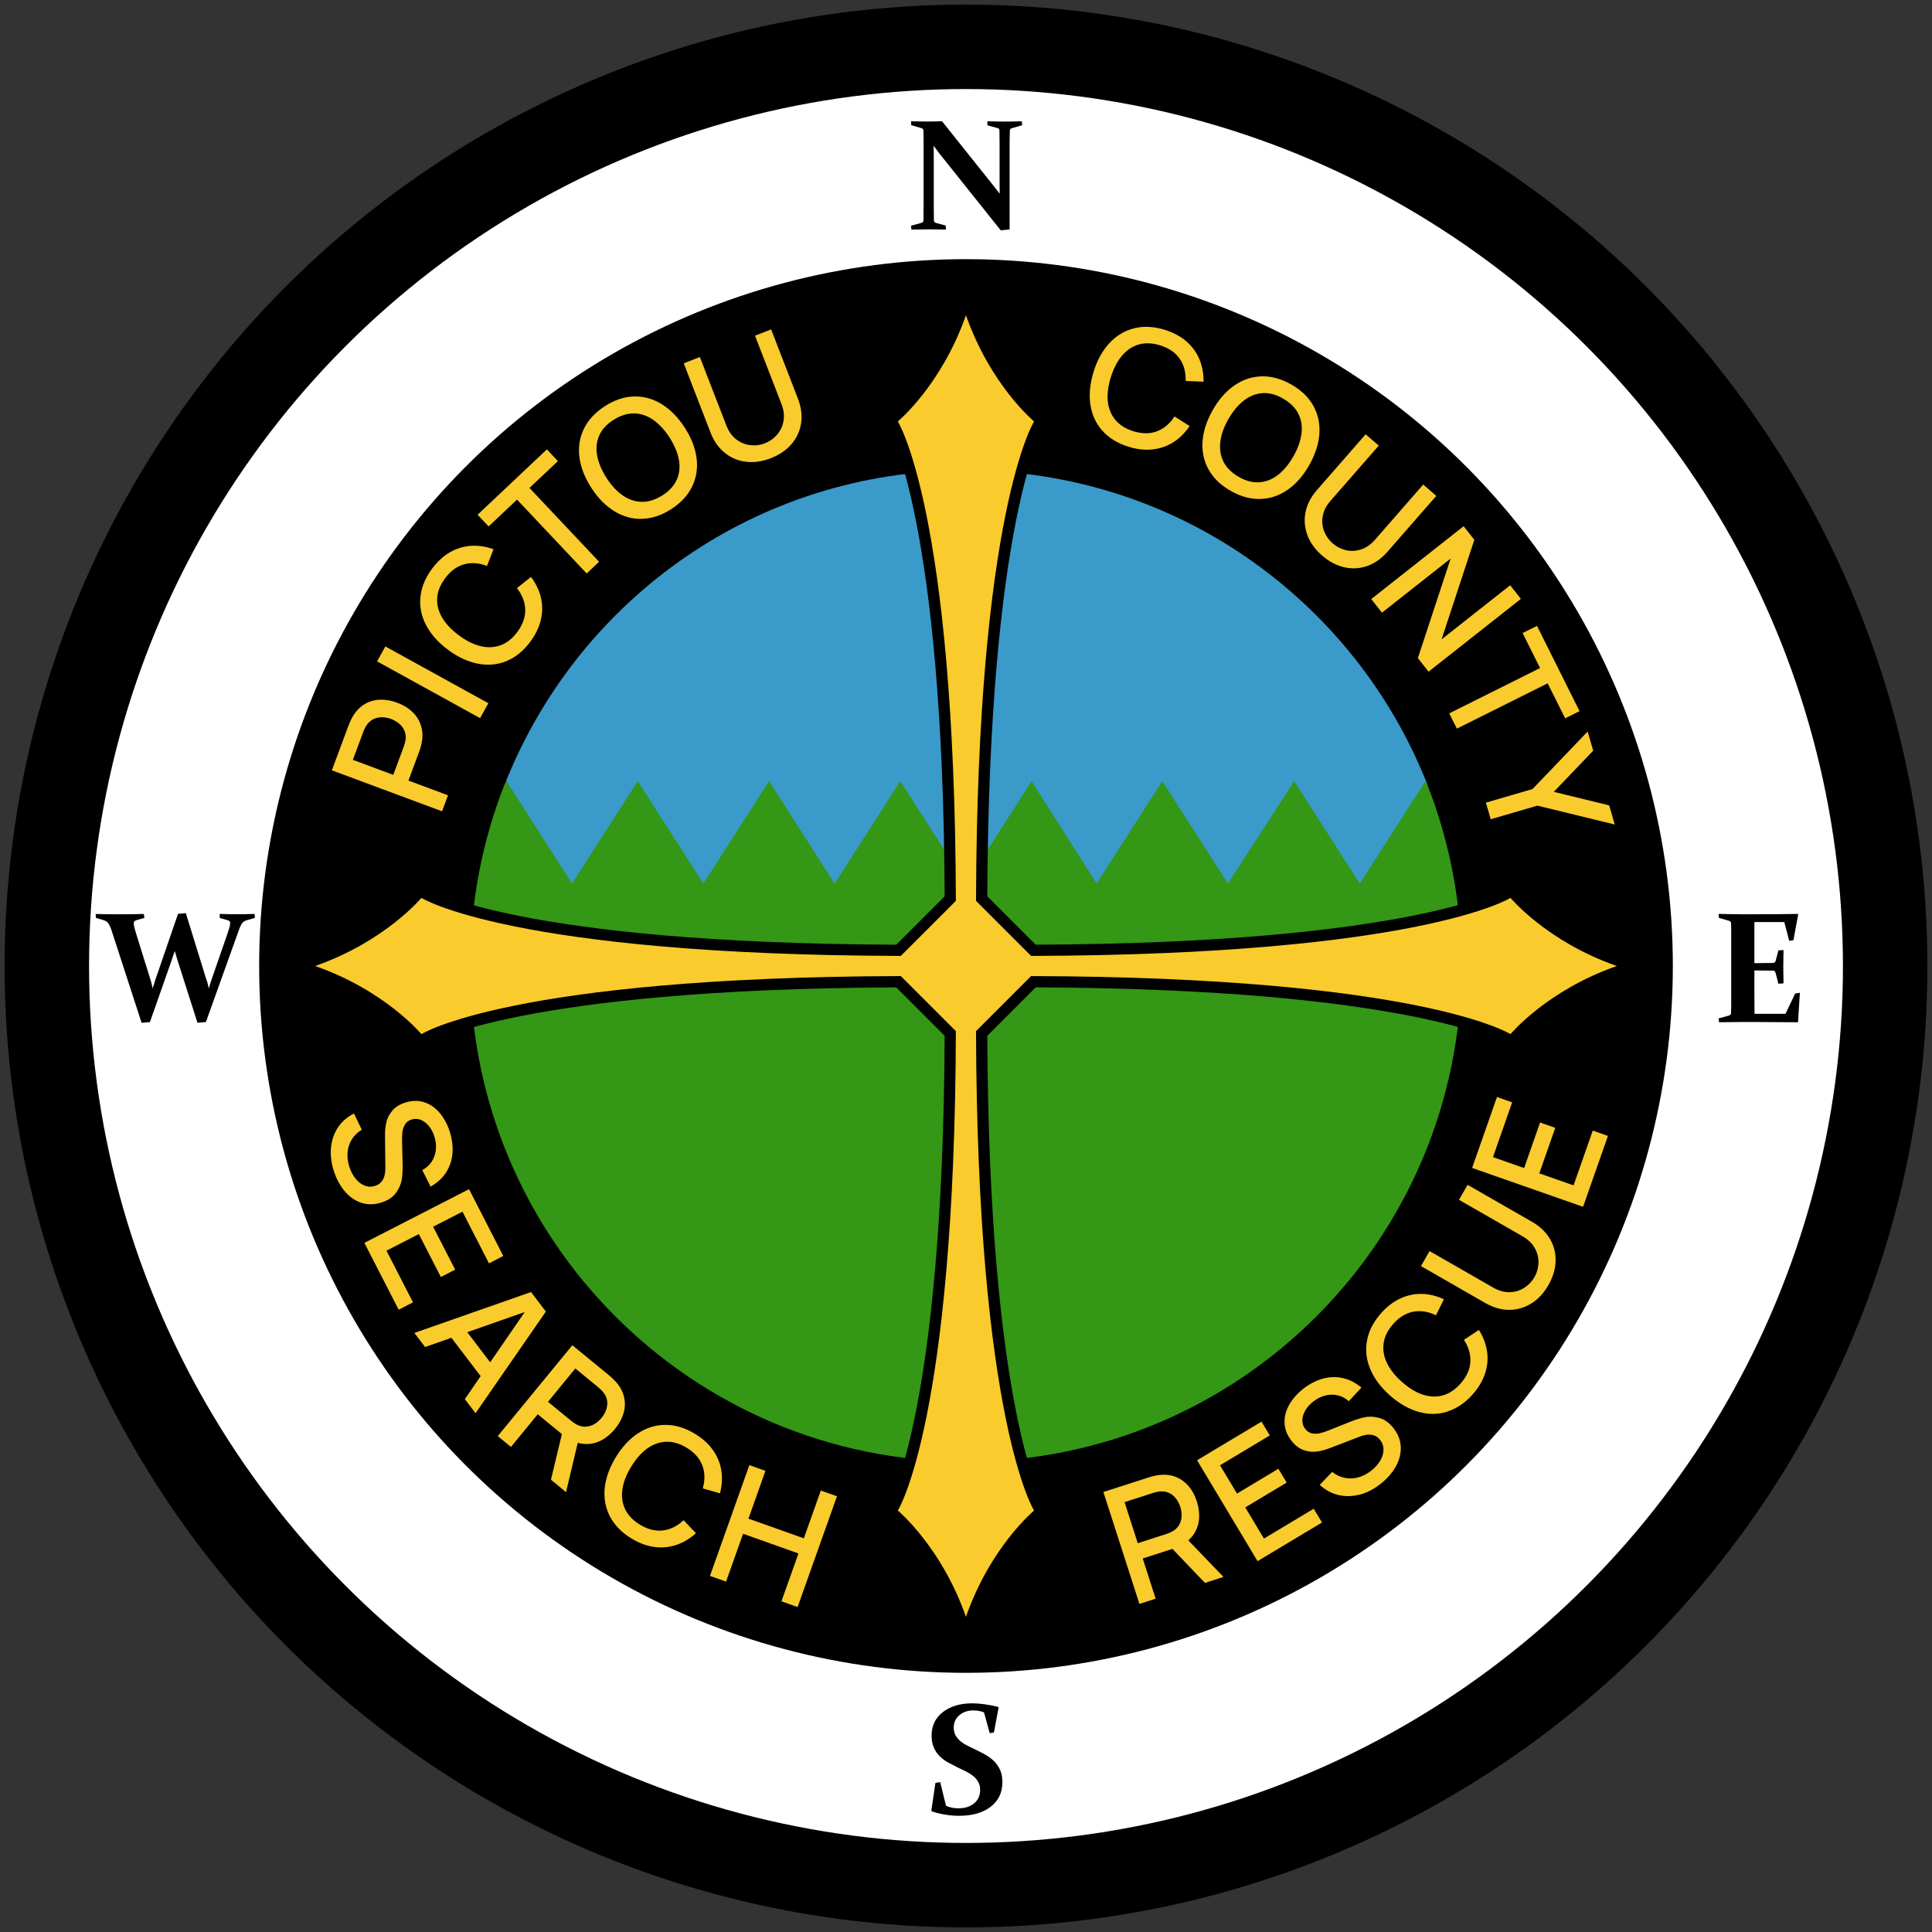 <?xml version="1.0" encoding="UTF-8"?><svg id="a" xmlns="http://www.w3.org/2000/svg" viewBox="0 0 420 420"><rect x="0" y="0" width="420" height="420" fill="#333333" stroke="none"/><defs><style>.b{fill:#349716;}.b,.c,.d,.e,.f{stroke-width:0px;}.d{fill:#fff;}.e{fill:#f9cb2d;}.f{fill:#3a9aca;}</style></defs><circle class="c" cx="210" cy="210" r="209"/><circle class="d" cx="210" cy="210" r="190.64"/><circle class="c" cx="210" cy="210" r="153.66"/><path class="f" d="m310.22,170.35c-15.79-39.89-54.71-68.1-100.22-68.1s-84.02,27.93-99.97,67.49l.09.09,2.61,40.18h197.5v-39.65Z"/><path class="b" d="m310.22,170.35l-.34-.53-14.27,22.27-14.27-22.27-14.4,22.27-14.27-22.27-14.27,22.27-14.14-22.27-14.27,22.27-14.27-22.27-14.27,22.27-14.27-22.27-14.27,22.27-14.27-22.27-14.27,22.27-14.27-22.27-.34.53c-4.86,12.27-7.53,25.65-7.53,39.65,0,59.51,48.24,107.75,107.75,107.75s107.75-48.24,107.75-107.75c0-14-2.67-27.38-7.53-39.65Z"/><path class="e" d="m239.61,93.59c-1.41-1.6-2.27-3.51-2.58-5.7-.31-2.2-.07-4.56.71-7.08s1.93-4.59,3.44-6.22c1.51-1.63,3.3-2.71,5.37-3.22,2.07-.52,4.3-.4,6.7.34,1.84.58,3.39,1.41,4.65,2.5,1.26,1.09,2.2,2.38,2.83,3.87.63,1.49.93,3.12.91,4.9l-3.89-.16c.06-1.89-.38-3.51-1.31-4.85-.93-1.34-2.34-2.3-4.23-2.89-1.69-.53-3.24-.59-4.65-.19-1.4.41-2.62,1.21-3.64,2.42-1.02,1.21-1.83,2.77-2.42,4.66-.6,1.88-.82,3.62-.68,5.2.15,1.58.69,2.94,1.61,4.07.92,1.13,2.24,1.96,3.94,2.5,1.89.59,3.59.6,5.12.03s2.81-1.65,3.84-3.24l3.29,2.09c-.99,1.47-2.17,2.64-3.53,3.51-1.36.86-2.87,1.39-4.53,1.57-1.66.18-3.41-.01-5.25-.59-2.39-.75-4.3-1.92-5.7-3.53Z"/><path class="e" d="m262.76,102.12c-1.04-1.86-1.49-3.9-1.34-6.12s.88-4.47,2.17-6.77c1.29-2.3,2.85-4.09,4.66-5.37,1.81-1.28,3.79-1.96,5.92-2.04,2.13-.08,4.29.5,6.48,1.73,2.19,1.23,3.8,2.77,4.84,4.63,1.04,1.86,1.48,3.9,1.33,6.11-.15,2.22-.88,4.47-2.17,6.77-1.29,2.3-2.85,4.09-4.66,5.37-1.81,1.28-3.78,1.96-5.91,2.04-2.13.08-4.29-.49-6.47-1.72-2.19-1.23-3.8-2.77-4.85-4.64Zm11.05,2.72c1.46-.11,2.82-.66,4.07-1.64,1.25-.99,2.36-2.34,3.33-4.06s1.54-3.37,1.73-4.94c.18-1.57-.05-3.01-.72-4.3-.66-1.3-1.77-2.38-3.31-3.26-1.53-.89-3.03-1.28-4.49-1.17s-2.81.66-4.06,1.64c-1.25.98-2.37,2.33-3.35,4.06-.97,1.71-1.55,3.35-1.73,4.93-.18,1.58.06,3.02.72,4.31.66,1.3,1.77,2.39,3.32,3.27,1.53.88,3.02,1.27,4.48,1.16Z"/><path class="e" d="m284.23,116.34c-.62-1.64-.76-3.3-.42-5,.34-1.7,1.16-3.29,2.46-4.78l10.61-12.15,2.85,2.46-10.5,12.02c-.92,1.05-1.48,2.15-1.68,3.31-.2,1.15-.1,2.25.3,3.28.4,1.03,1.02,1.91,1.85,2.64.83.72,1.79,1.21,2.87,1.47,1.09.26,2.19.21,3.3-.15,1.12-.36,2.13-1.06,3.03-2.09l10.5-12.02,2.83,2.48-10.63,12.16c-1.3,1.49-2.77,2.52-4.4,3.08-1.64.57-3.3.65-5.01.26-1.7-.4-3.3-1.25-4.8-2.56-1.5-1.31-2.56-2.78-3.18-4.41Z"/><path class="e" d="m318.18,114.4l2.33,2.95-7.12,21.64,14.91-11.76,2.33,2.96-20.07,15.83-2.33-2.95,7.13-21.65-14.93,11.77-2.33-2.96,20.07-15.83Z"/><path class="e" d="m334.8,145.23l-3.8-7.61,3.13-1.56,9.25,18.54-3.13,1.56-3.8-7.61-19.74,9.85-1.66-3.32,19.74-9.85Z"/><path class="e" d="m333.16,171.53l11.98-12.5,1.21,4.16-8.57,8.95,12.04,2.94,1.21,4.16-16.82-4.1-10.14,2.96-1.05-3.61,10.14-2.96Z"/><path class="e" d="m72.15,167.44l3.6-9.68c.25-.68.52-1.28.82-1.8.69-1.23,1.55-2.17,2.58-2.81,1.03-.64,2.16-.99,3.39-1.04,1.23-.05,2.49.16,3.8.65,1.32.49,2.43,1.16,3.31,2.01.89.85,1.52,1.85,1.88,3.01.36,1.16.41,2.42.12,3.8-.12.59-.3,1.22-.55,1.9l-2.31,6.21,8.6,3.2-1.29,3.48-23.96-8.91Zm16.03-6.63c.08-.74,0-1.41-.28-2.01-.27-.6-.66-1.11-1.17-1.52s-1.08-.74-1.71-.98c-.62-.23-1.26-.36-1.92-.37-.66-.02-1.29.11-1.89.39-.6.28-1.11.72-1.51,1.34-.27.38-.51.86-.73,1.45l-2.26,6.07,8.78,3.27,2.26-6.07c.22-.59.36-1.11.41-1.57Z"/><path class="e" d="m81.98,143.78l1.79-3.25,22.39,12.34-1.79,3.25-22.39-12.34Z"/><path class="e" d="m110.13,143.71c-1.98.81-4.06,1-6.24.57s-4.33-1.42-6.45-2.99-3.71-3.33-4.76-5.29c-1.05-1.96-1.48-4-1.29-6.13.19-2.13,1.03-4.2,2.52-6.22,1.15-1.55,2.44-2.74,3.88-3.58,1.45-.83,2.97-1.3,4.58-1.41,1.61-.11,3.25.14,4.92.74l-1.42,3.63c-1.77-.67-3.44-.79-5.01-.34-1.57.44-2.94,1.46-4.12,3.05-1.05,1.43-1.62,2.87-1.7,4.33-.08,1.46.29,2.87,1.1,4.23.81,1.36,2.02,2.63,3.62,3.82,1.58,1.18,3.15,1.96,4.69,2.34,1.55.38,3,.31,4.38-.19,1.37-.5,2.59-1.47,3.65-2.91,1.17-1.59,1.74-3.2,1.7-4.83s-.64-3.19-1.8-4.68l3.05-2.43c1.07,1.42,1.79,2.92,2.16,4.48.37,1.57.37,3.17,0,4.79-.37,1.62-1.13,3.21-2.27,4.77-1.49,2.02-3.22,3.43-5.2,4.24Z"/><path class="e" d="m112.41,108.61l-6.19,5.83-2.4-2.54,15.07-14.21,2.4,2.55-6.19,5.83,15.14,16.05-2.7,2.55-15.14-16.05Z"/><path class="e" d="m139.6,112.8c-2.14.06-4.15-.49-6.04-1.66-1.89-1.16-3.56-2.85-4.99-5.06-1.44-2.21-2.3-4.42-2.6-6.62s.02-4.26.94-6.19c.92-1.92,2.44-3.57,4.54-4.94,2.1-1.37,4.22-2.08,6.35-2.14,2.13-.06,4.14.5,6.03,1.66,1.89,1.16,3.56,2.85,4.99,5.06,1.44,2.21,2.3,4.42,2.6,6.62s-.02,4.26-.93,6.19c-.92,1.92-2.43,3.57-4.53,4.93-2.1,1.37-4.22,2.08-6.36,2.14Zm7.54-8.53c.58-1.34.73-2.8.43-4.37-.29-1.57-.98-3.18-2.05-4.84-1.08-1.66-2.27-2.93-3.58-3.83-1.31-.89-2.69-1.35-4.14-1.36-1.46-.01-2.93.46-4.43,1.41-1.5.95-2.54,2.09-3.12,3.43-.58,1.34-.72,2.79-.43,4.35s.97,3.18,2.04,4.85c1.06,1.65,2.25,2.93,3.56,3.82s2.7,1.35,4.16,1.36c1.46.01,2.94-.46,4.44-1.42,1.49-.94,2.53-2.08,3.11-3.43Z"/><path class="e" d="m162.16,100.38c-1.74-.21-3.28-.86-4.62-1.95-1.34-1.09-2.37-2.56-3.08-4.4l-5.82-15.05,3.5-1.37,5.76,14.88c.5,1.3,1.22,2.31,2.15,3.02.93.71,1.94,1.13,3.05,1.26,1.1.13,2.17,0,3.19-.41,1.03-.4,1.91-1.02,2.64-1.86.73-.84,1.2-1.84,1.4-3,.2-1.16.05-2.37-.44-3.65l-5.76-14.88,3.51-1.36,5.83,15.07c.71,1.84.94,3.62.68,5.33-.26,1.71-.96,3.23-2.1,4.55-1.14,1.32-2.64,2.34-4.5,3.06s-3.65.97-5.39.76Z"/><path class="e" d="m71.97,249.34c.18-1.61.69-3.04,1.53-4.29.85-1.25,2-2.25,3.45-2.99l1.7,3.53c-.91.55-1.62,1.24-2.15,2.08s-.84,1.76-.93,2.77c-.1,1.01.01,2.04.34,3.11.31.99.74,1.86,1.32,2.59.57.74,1.23,1.26,1.97,1.57.74.31,1.51.35,2.3.1.58-.18,1.03-.46,1.36-.83.33-.38.57-.83.71-1.35.14-.52.21-1.14.2-1.87l-.07-6.83c-.02-1.1.09-2.1.3-3s.66-1.74,1.32-2.52c.66-.78,1.61-1.36,2.85-1.74,1.47-.45,2.85-.46,4.14-.02,1.29.44,2.41,1.24,3.36,2.39s1.68,2.57,2.19,4.23c.48,1.66.64,3.23.48,4.71s-.65,2.82-1.44,4.01c-.8,1.19-1.89,2.18-3.29,2.97l-1.81-3.6c.85-.45,1.53-1.05,2.03-1.8.5-.75.8-1.59.91-2.5s.03-1.85-.25-2.8c-.26-.91-.65-1.7-1.17-2.37-.53-.67-1.13-1.14-1.8-1.42-.67-.28-1.35-.31-2.03-.1-.63.19-1.11.54-1.42,1.04-.31.5-.5,1.05-.58,1.65-.07.6-.1,1.31-.08,2.1l.11,4.9c.03,1.2-.02,2.31-.17,3.31-.15,1-.57,1.99-1.27,2.95-.7.96-1.77,1.67-3.22,2.11-1.58.49-3.07.48-4.45,0-1.38-.49-2.58-1.36-3.59-2.61-1.01-1.25-1.78-2.73-2.31-4.45-.53-1.74-.71-3.42-.54-5.02Z"/><path class="e" d="m101.96,258.51l7.45,14.53-3.11,1.6-5.76-11.23-6.38,3.27,4.79,9.33-3.11,1.6-4.79-9.33-7.03,3.61,5.76,11.23-3.11,1.6-7.46-14.53,22.74-11.67Z"/><path class="e" d="m115.44,280.88l-25.36,8.89,2.33,3.06,5.72-2.01,6.36,8.34-3.44,5,2.33,3.06,15.29-22.1-3.24-4.25Zm-13.86,8.73l12.5-4.39-7.52,10.93-4.98-6.54Z"/><path class="e" d="m135.66,303.7c-.27-1.18-.87-2.3-1.82-3.35-.4-.45-.88-.9-1.43-1.36l-7.99-6.55-16.21,19.76,2.87,2.35,5.82-7.1,5.25,4.31-2.38,9.92,3.28,2.69,2.55-10.72c.59.17,1.19.26,1.78.27,1.2.02,2.33-.26,3.4-.83,1.07-.57,2.04-1.39,2.92-2.46.89-1.08,1.5-2.21,1.85-3.39s.38-2.36.12-3.54Zm-3.91,2.84c-.23.62-.55,1.18-.97,1.69-.43.52-.92.96-1.48,1.3-.56.35-1.17.55-1.82.61s-1.32-.07-1.99-.39c-.41-.2-.87-.5-1.35-.9l-5.01-4.11,5.94-7.25,5.01,4.11c.48.4.86.79,1.14,1.16.45.59.71,1.21.78,1.86.06.66-.02,1.29-.25,1.91Z"/><path class="e" d="m132.6,329.68c-.98-1.9-1.36-3.95-1.14-6.16.22-2.21,1.02-4.44,2.39-6.7,1.37-2.26,2.98-4,4.83-5.22,1.85-1.22,3.85-1.84,5.98-1.84s4.27.64,6.42,1.94c1.65,1,2.96,2.18,3.91,3.54.96,1.36,1.57,2.84,1.82,4.43.25,1.59.16,3.25-.29,4.97l-3.74-1.08c.51-1.82.47-3.49-.11-5.02-.59-1.52-1.72-2.8-3.41-3.82-1.52-.92-3.01-1.35-4.47-1.29-1.46.06-2.83.55-4.11,1.48-1.28.93-2.44,2.25-3.47,3.95-1.03,1.68-1.67,3.31-1.9,4.89-.23,1.57-.04,3.02.59,4.34s1.7,2.44,3.23,3.37c1.69,1.02,3.35,1.44,4.97,1.25,1.62-.19,3.12-.93,4.5-2.22l2.69,2.81c-1.32,1.19-2.74,2.05-4.27,2.56-1.53.51-3.12.66-4.77.44-1.65-.22-3.3-.83-4.95-1.83-2.15-1.3-3.71-2.9-4.69-4.79Z"/><path class="e" d="m162.9,318.51l3.5,1.24-3.69,10.39,12.04,4.28,3.69-10.39,3.51,1.25-8.56,24.08-3.51-1.25,3.7-10.4-12.04-4.28-3.7,10.4-3.5-1.24,8.56-24.08Z"/><path class="e" d="m261.93,344.11l4.04-1.3-7.64-7.95c.47-.41.86-.86,1.19-1.35.66-1,1.04-2.1,1.15-3.31.1-1.21-.06-2.47-.48-3.79-.43-1.33-1.04-2.46-1.85-3.39s-1.77-1.6-2.92-2.02c-1.14-.42-2.41-.51-3.8-.29-.59.09-1.23.25-1.92.47l-9.83,3.17,7.83,24.33,3.53-1.14-2.81-8.74,6.46-2.08,7.05,7.37Zm-14.59-8.64l-2.87-8.92,6.17-1.99c.6-.19,1.13-.3,1.59-.33.74-.06,1.4.05,1.99.36.59.3,1.08.71,1.47,1.24.39.53.69,1.1.89,1.74.21.64.3,1.29.29,1.95s-.17,1.28-.47,1.86c-.3.58-.77,1.07-1.4,1.46-.4.24-.89.45-1.49.65l-6.17,1.99Z"/><path class="e" d="m260.23,317.45l14.01-8.4,1.8,3-10.82,6.49,3.69,6.15,9-5.39,1.8,3-9,5.4,4.06,6.77,10.82-6.49,1.8,3-14.01,8.4-13.14-21.92Z"/><path class="e" d="m295.45,324.93c-1.57.4-3.09.42-4.55.06-1.47-.36-2.8-1.09-4.01-2.19l2.71-2.82c.83.66,1.73,1.09,2.7,1.29.96.2,1.94.17,2.92-.09.98-.26,1.91-.73,2.79-1.4.83-.63,1.48-1.35,1.97-2.14.49-.79.75-1.59.78-2.39.03-.8-.2-1.53-.71-2.19-.37-.48-.79-.81-1.26-.98s-.97-.24-1.51-.19c-.54.05-1.15.2-1.82.47l-6.38,2.45c-1.02.4-2,.65-2.92.76s-1.86,0-2.83-.36c-.96-.35-1.84-1.04-2.62-2.06-.94-1.22-1.42-2.51-1.46-3.88s.32-2.69,1.07-3.99c.75-1.29,1.82-2.47,3.2-3.53,1.39-1.03,2.8-1.73,4.25-2.09,1.45-.36,2.87-.38,4.26-.05,1.4.33,2.7,1.01,3.93,2.04l-2.74,2.96c-.72-.64-1.52-1.07-2.4-1.27-.88-.21-1.77-.2-2.66.02s-1.74.62-2.53,1.22c-.77.56-1.37,1.2-1.81,1.93s-.67,1.45-.7,2.18c-.02.73.18,1.37.61,1.94.4.53.89.85,1.47.97.58.12,1.16.11,1.75-.03.59-.14,1.26-.36,2-.66l4.56-1.82c1.11-.45,2.17-.78,3.16-.99.99-.21,2.06-.16,3.21.16s2.18,1.07,3.1,2.28c1.01,1.31,1.52,2.71,1.54,4.17.02,1.47-.38,2.89-1.19,4.28-.82,1.39-1.94,2.63-3.37,3.72-1.45,1.11-2.95,1.86-4.52,2.26Z"/><path class="e" d="m314.63,306.89c-2.04.63-4.13.64-6.26.03s-4.19-1.79-6.17-3.53c-1.98-1.74-3.41-3.64-4.28-5.68-.88-2.04-1.13-4.11-.76-6.21s1.38-4.1,3.04-5.98c1.27-1.45,2.67-2.52,4.18-3.23,1.51-.7,3.07-1.04,4.68-1.01,1.61.03,3.23.42,4.84,1.16l-1.73,3.49c-1.7-.82-3.36-1.08-4.96-.77s-3.06,1.2-4.36,2.68c-1.17,1.33-1.86,2.72-2.06,4.17-.2,1.45.04,2.88.73,4.31.69,1.43,1.78,2.8,3.27,4.11,1.48,1.31,2.97,2.23,4.47,2.73s2.97.57,4.38.19,2.7-1.25,3.89-2.59c1.31-1.48,2.01-3.04,2.11-4.67.1-1.63-.36-3.24-1.39-4.82l3.25-2.16c.94,1.51,1.53,3.06,1.77,4.65s.1,3.19-.41,4.77-1.4,3.1-2.67,4.55c-1.66,1.88-3.51,3.14-5.55,3.77Z"/><path class="e" d="m332.89,283.36c-1.48.93-3.09,1.39-4.82,1.39-1.73,0-3.45-.5-5.17-1.48l-13.99-8.03,1.86-3.27,13.84,7.94c1.21.7,2.4,1.03,3.57,1,1.17-.03,2.22-.34,3.16-.94.94-.6,1.68-1.37,2.23-2.32.55-.96.84-1.99.88-3.11.04-1.12-.23-2.19-.8-3.21s-1.45-1.88-2.64-2.56l-13.84-7.94,1.87-3.26,14.01,8.04c1.71.98,3.01,2.22,3.89,3.71.88,1.49,1.29,3.11,1.23,4.86-.05,1.75-.58,3.49-1.57,5.21s-2.22,3.05-3.71,3.98Z"/><path class="e" d="m320.03,253.89l5.4-15.41,3.3,1.16-4.17,11.91,6.77,2.37,3.47-9.9,3.3,1.16-3.47,9.9,7.45,2.61,4.17-11.91,3.3,1.16-5.4,15.41-24.12-8.45Z"/><path class="c" d="m210,61.09l-2.31,6.62c-5,14.34-13.98,21.96-14.07,22.04l-1.65,1.38,1.15,1.82c.11.18,11.91,20.4,12.24,101.9l-10.52,10.52c-82.19-.33-101.71-12.12-101.9-12.24l-1.82-1.15-1.38,1.66c-.07.09-7.7,9.06-22.03,14.06l-6.62,2.31,6.62,2.31c14.42,5.03,21.96,13.97,22.03,14.06l1.38,1.66,1.82-1.15c.18-.11,20.4-11.91,101.9-12.24l10.52,10.52c-.33,81.5-12.13,101.72-12.25,101.92l-1.11,1.81,1.62,1.37c.09.07,9.06,7.7,14.06,22.03l2.31,6.62,2.31-6.62c5-14.34,13.98-21.96,14.07-22.04l1.65-1.38-1.15-1.82c-.11-.18-11.91-20.4-12.24-101.9l10.52-10.52c81.5.33,101.72,12.13,101.92,12.25l1.81,1.11,1.37-1.62c.07-.09,7.7-9.06,22.03-14.06l6.62-2.31-6.62-2.31c-14.42-5.03-21.96-13.97-22.03-14.06l-1.38-1.66-1.82,1.15c-.18.11-20.4,11.91-101.9,12.24l-10.52-10.52c.33-81.5,12.13-101.72,12.25-101.92l1.11-1.81-1.62-1.37c-.09-.07-9.06-7.7-14.06-22.03l-2.31-6.62h0Z"/><path class="e" d="m328.37,195.19s-19.5,12.38-104.22,12.62l-11.97-11.97c.24-84.72,12.62-104.22,12.62-104.22,0,0-9.49-7.88-14.81-23.11-5.31,15.23-14.81,23.11-14.81,23.11,0,0,12.38,19.5,12.62,104.22l-11.97,11.97c-84.72-.24-104.22-12.62-104.22-12.62,0,0-7.88,9.49-23.11,14.81,15.23,5.31,23.11,14.81,23.11,14.81,0,0,19.5-12.38,104.22-12.62l11.97,11.97c-.24,84.72-12.62,104.22-12.62,104.22,0,0,9.49,7.88,14.81,23.11,5.31-15.23,14.81-23.11,14.81-23.11,0,0-12.38-19.5-12.62-104.22l11.97-11.97c84.72.24,104.22,12.62,104.22,12.62,0,0,7.88-9.49,23.11-14.81-15.23-5.31-23.11-14.81-23.11-14.81Z"/><path class="c" d="m44.93,213.07c.19.6.34,1.2.45,1.8.18-.62.36-1.2.55-1.75l3.49-10.06c.22-.66.38-1.17.48-1.52.09-.35.14-.63.14-.85,0-.19-.05-.34-.16-.44-.11-.1-.27-.18-.48-.23l-1.61-.45-.05-.89c1.62.05,2.94.07,3.96.07s2.28-.02,3.64-.07l.08.86-1.8.52c-.43.13-.75.34-.97.62s-.43.72-.65,1.31l-7.24,20.2-1.83.15-4.25-13.31c-.22-.71-.45-1.47-.69-2.28-.27.81-.53,1.56-.77,2.27l-4.63,13.18-1.81.15-6.55-20.15c-.26-.77-.51-1.3-.75-1.57-.24-.27-.57-.48-1-.61l-1.63-.47-.05-.86c1.51.05,3.03.07,4.57.07,2.01,0,3.98-.02,5.91-.07l.1.86-1.66.47c-.22.07-.39.15-.49.25-.1.1-.15.25-.15.45,0,.22.04.51.13.87.08.36.22.85.41,1.46l3.12,10.02c.18.6.33,1.2.45,1.8.18-.62.36-1.2.54-1.75l4.97-14.46,1.7-.15,4.5,14.56Z"/><path class="c" d="m378.08,198.75h4.25c2.72,0,5.54-.02,8.46-.07l.12.13-1.04,5.59-.91.13-1.07-4.08h-6.5v8.92h.91c.97,0,2.02-.01,3.14-.03.29-.01.48-.16.57-.45l.6-2.3,1.11-.05c-.03,1.62-.05,2.84-.05,3.64s.02,1.98.05,3.59l-1.11.08-.62-2.37c-.09-.3-.26-.46-.52-.47-1.14-.02-2.21-.03-3.19-.03h-.89v5.76c0,1.23.01,2.45.03,3.66h6.72l2.12-4.42,1.02-.15-.4,6.28-.12.12c-2.79-.03-5.5-.05-8.14-.05h-4.45c-1.44,0-2.93.02-4.47.05l-.08-.84,2.25-.62c.28-.08.43-.25.45-.52.01-.45.02-.95.03-1.5,0-.55,0-1.17,0-1.84v-13.38c0-.56,0-1.07,0-1.53,0-.46-.01-.88-.03-1.26-.01-.29-.14-.48-.4-.55l-2.25-.66-.05-.86c1.57.05,3.06.07,4.47.07Z"/><path class="c" d="m203.02,47.86c.01.32.15.52.42.59l2.15.59.05.87c-1.51-.03-2.75-.05-3.73-.05s-2.22.02-3.78.05l-.08-.84,2.25-.62c.29-.09.44-.26.45-.52.02-.91.03-2.02.03-3.34v-13.38c0-1.12-.01-2.05-.03-2.79-.01-.29-.15-.48-.4-.55l-2.25-.66-.05-.86c1.57.05,2.77.07,3.61.07,1.1,0,2.14-.02,3.12-.07l11.17,13.99c.45.56.91,1.15,1.38,1.78-.02-.77-.03-1.52-.03-2.23v-8.75c0-1.09-.01-2.02-.03-2.8-.01-.26-.16-.43-.44-.5l-2.15-.59-.05-.89c1.54.05,2.8.07,3.76.07s2.23-.02,3.74-.07l.08.86-2.28.66c-.26.08-.39.26-.4.55-.03.74-.05,1.67-.05,2.79v18.66l-1.93.19-13.23-16.57c-.39-.5-.85-1.1-1.36-1.8.02.83.03,1.59.03,2.28v10.63c0,1.32.01,2.41.03,3.27Z"/><path class="c" d="m213.9,372.25c-.72-.28-1.49-.42-2.33-.42-1.19,0-2.19.35-3.01,1.04-.82.69-1.23,1.59-1.23,2.69,0,.66.14,1.23.4,1.7.27.47.63.89,1.07,1.26.45.37.96.7,1.54.99.58.29,1.17.58,1.79.87.68.32,1.37.68,2.07,1.07.69.39,1.31.85,1.86,1.38.55.53.99,1.17,1.34,1.91.34.74.51,1.64.51,2.69,0,2.27-.86,4.06-2.57,5.36-1.71,1.3-3.97,1.95-6.78,1.95-2.03,0-4.03-.32-6-.96l-.1-.15.89-6.04,1.04-.17,1.26,5.14c.81.37,1.7.55,2.69.55,1.42,0,2.57-.36,3.43-1.08.87-.72,1.3-1.69,1.3-2.9,0-.68-.13-1.26-.4-1.74s-.63-.9-1.09-1.28-.98-.71-1.56-1c-.58-.29-1.19-.58-1.81-.87-.68-.34-1.37-.69-2.05-1.06s-1.29-.82-1.83-1.34c-.54-.53-.97-1.15-1.31-1.89-.34-.73-.5-1.62-.5-2.66,0-2.14.82-3.84,2.45-5.1s3.75-1.9,6.36-1.9c1.66,0,3.54.26,5.66.77l.1.15-1.02,5.41-.92.15-1.23-4.5Z"/></svg>